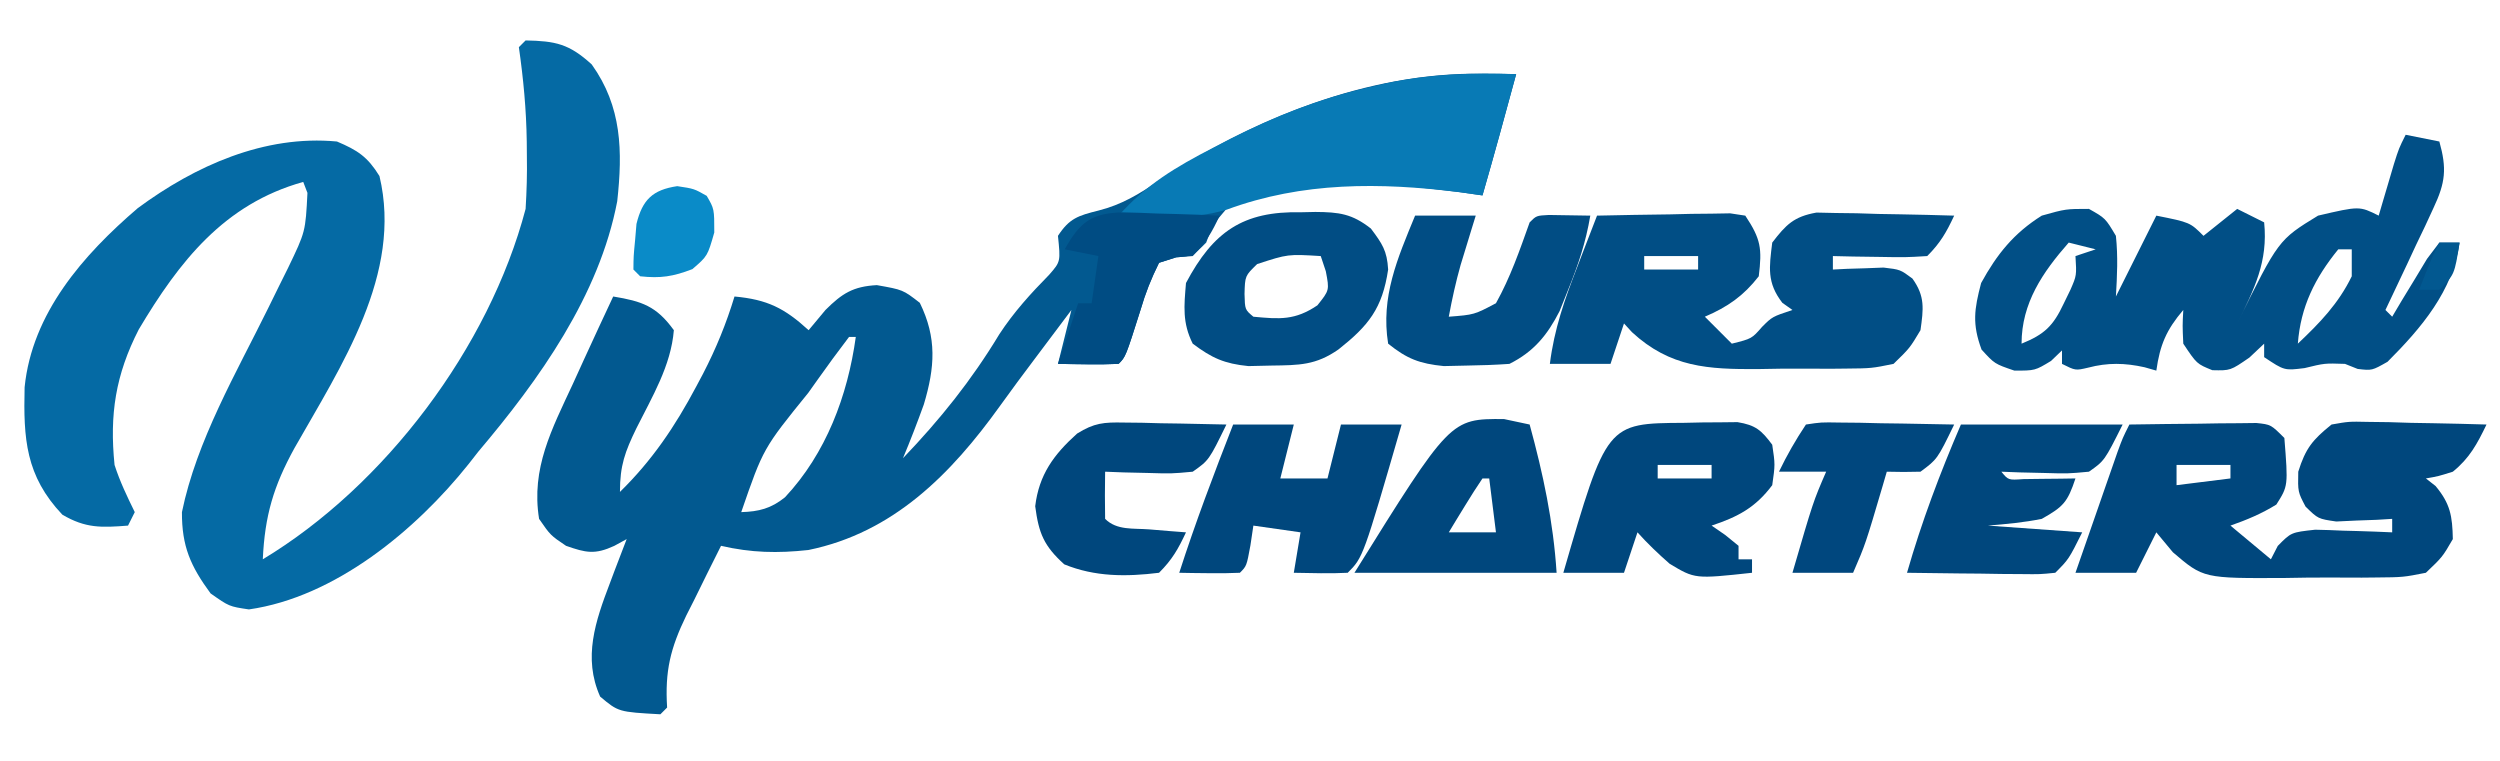 <?xml version="1.0" encoding="UTF-8"?>
<svg version="1.1" xmlns="http://www.w3.org/2000/svg" width="371" height="113">
<path d="M0 0 C0.967 0.009 1.934 0.018 2.93 0.027 C3.654 0.039 4.379 0.051 5.125 0.062 C3.495 6.073 1.854 12.079 0.125 18.062 C-1.549 17.823 -1.549 17.823 -3.258 17.578 C-13.696 16.283 -28.452 14.61 -37.875 20.062 C-39.94 22.47 -39.94 22.47 -40.875 25.062 C-42.875 27.062 -42.875 27.062 -45.328 27.25 C-46.169 27.518 -47.009 27.786 -47.875 28.062 C-49.072 30.48 -49.877 32.512 -50.625 35.062 C-52.829 42.016 -52.829 42.016 -53.875 43.062 C-55.394 43.134 -56.917 43.146 -58.438 43.125 C-59.264 43.116 -60.09 43.107 -60.941 43.098 C-61.579 43.086 -62.218 43.074 -62.875 43.062 C-62.215 40.422 -61.555 37.782 -60.875 35.062 C-61.455 35.836 -62.035 36.609 -62.633 37.406 C-63.839 39.014 -65.045 40.622 -66.254 42.228 C-68.022 44.578 -69.781 46.932 -71.492 49.324 C-78.741 59.42 -87.299 68.103 -99.91 70.684 C-104.494 71.183 -108.37 71.102 -112.875 70.062 C-114.226 72.743 -115.555 75.43 -116.875 78.125 C-117.257 78.877 -117.638 79.629 -118.031 80.404 C-120.397 85.284 -121.212 88.657 -120.875 94.062 C-121.205 94.392 -121.535 94.722 -121.875 95.062 C-128.095 94.717 -128.095 94.717 -130.812 92.438 C-133.39 86.676 -131.513 81.237 -129.375 75.625 C-129.137 74.989 -128.898 74.353 -128.652 73.697 C-128.07 72.148 -127.474 70.605 -126.875 69.062 C-127.788 69.561 -127.788 69.561 -128.719 70.07 C-131.591 71.392 -132.914 71.099 -135.875 70.062 C-138.188 68.5 -138.188 68.5 -139.875 66.062 C-141.081 58.56 -137.992 52.772 -134.875 46.062 C-134.318 44.843 -133.762 43.623 -133.207 42.402 C-131.778 39.282 -130.333 36.169 -128.875 33.062 C-124.627 33.768 -122.474 34.463 -119.875 38.062 C-120.304 43.352 -123.103 47.953 -125.436 52.623 C-127.124 56.101 -127.875 58.119 -127.875 62.062 C-123.09 57.382 -119.68 52.31 -116.562 46.438 C-116.057 45.488 -116.057 45.488 -115.541 44.519 C-113.612 40.787 -112.093 37.081 -110.875 33.062 C-106.001 33.516 -103.485 34.771 -99.875 38.062 C-99.05 37.072 -98.225 36.083 -97.375 35.062 C-94.902 32.595 -93.265 31.566 -89.75 31.375 C-85.875 32.062 -85.875 32.062 -83.375 34 C-80.817 39.222 -81.129 43.57 -82.781 49.09 C-83.75 51.778 -84.772 54.427 -85.875 57.062 C-80.352 51.289 -75.713 45.515 -71.582 38.676 C-69.43 35.382 -66.912 32.617 -64.16 29.816 C-62.481 27.887 -62.481 27.887 -62.875 24.062 C-61.179 21.469 -59.899 21.068 -56.875 20.312 C-53.39 19.434 -50.857 17.867 -47.875 15.875 C-33.852 6.679 -17.001 -0.207 0 0 Z M-93.875 39.062 C-95.483 41.164 -97.035 43.279 -98.562 45.438 C-99.012 46.071 -99.462 46.704 -99.925 47.356 C-106.608 55.602 -106.608 55.602 -109.875 65.062 C-107.254 64.985 -105.442 64.52 -103.383 62.859 C-97.291 56.358 -94.081 47.79 -92.875 39.062 C-93.205 39.062 -93.535 39.062 -93.875 39.062 Z " fill="#025990" transform="translate(219.875,10.938)"/>
<path d="M0 0 C4.471 0.086 6.467 0.514 9.812 3.562 C14.303 9.832 14.408 16.449 13.598 23.859 C10.932 37.865 2.029 50.33 -7 61 C-7.48 61.614 -7.959 62.227 -8.453 62.859 C-16.316 72.711 -28.288 82.613 -41.062 84.438 C-44 84 -44 84 -46.75 82.062 C-49.723 78.016 -51.03 75.059 -51 70 C-48.822 59.39 -42.936 49.344 -38.191 39.707 C-37.425 38.15 -37.425 38.15 -36.645 36.562 C-36.184 35.636 -35.724 34.709 -35.249 33.754 C-32.666 28.386 -32.666 28.386 -32.375 22.625 C-32.581 22.089 -32.788 21.552 -33 21 C-44.746 24.263 -51.415 32.832 -57.406 42.887 C-60.855 49.624 -61.76 55.508 -61 63 C-60.195 65.486 -59.153 67.645 -58 70 C-58.495 70.99 -58.495 70.99 -59 72 C-62.935 72.309 -65.305 72.411 -68.75 70.375 C-74.205 64.617 -74.532 59.087 -74.348 51.473 C-73.248 40.493 -65.668 31.837 -57.559 24.891 C-49.049 18.603 -38.744 13.986 -28 15 C-24.912 16.304 -23.448 17.274 -21.688 20.125 C-18.218 34.633 -27.38 48.303 -34.304 60.503 C-37.41 66.152 -38.707 70.544 -39 77 C-20.92 66.101 -5.422 45.6 0 25 C0.162 22.331 0.238 19.787 0.188 17.125 C0.179 16.068 0.179 16.068 0.17 14.99 C0.104 10.249 -0.331 5.684 -1 1 C-0.67 0.67 -0.34 0.34 0 0 Z " fill="#056AA4" transform="translate(78,6)"/>
<path d="M0 0 C1.65 0.33 3.3 0.66 5 1 C6.131 5.026 5.902 7.099 4.129 10.863 C3.72 11.75 3.31 12.636 2.889 13.549 C2.451 14.461 2.013 15.373 1.562 16.312 C1.129 17.244 0.695 18.175 0.248 19.135 C-0.823 21.429 -1.906 23.717 -3 26 C-2.67 26.33 -2.34 26.66 -2 27 C-1.529 26.206 -1.059 25.412 -0.574 24.594 C0.36 23.062 0.36 23.062 1.312 21.5 C2.235 19.969 2.235 19.969 3.176 18.406 C3.778 17.612 4.38 16.818 5 16 C5.99 16 6.98 16 8 16 C7.026 23.166 2.31 28.69 -2.688 33.688 C-5 35 -5 35 -7.125 34.75 C-7.744 34.502 -8.363 34.255 -9 34 C-12.021 33.898 -12.021 33.898 -15 34.625 C-18 35 -18 35 -21 33 C-21 32.34 -21 31.68 -21 31 C-21.722 31.681 -22.444 32.361 -23.188 33.062 C-26 35 -26 35 -28.688 34.938 C-31 34 -31 34 -33 31 C-33.125 28.312 -33.125 28.312 -33 26 C-35.503 28.938 -36.469 31.179 -37 35 C-37.578 34.835 -38.155 34.67 -38.75 34.5 C-41.665 33.852 -44.229 33.796 -47.125 34.562 C-49 35 -49 35 -51 34 C-51 33.34 -51 32.68 -51 32 C-51.536 32.516 -52.072 33.031 -52.625 33.562 C-55 35 -55 35 -58.062 35 C-61 34 -61 34 -62.938 31.875 C-64.343 28.071 -64.029 25.91 -63 22 C-60.649 17.717 -58.152 14.607 -54 12 C-50.438 11 -50.438 11 -47 11 C-44.562 12.375 -44.562 12.375 -43 15 C-42.677 18.082 -42.817 20.884 -43 24 C-41.02 20.04 -39.04 16.08 -37 12 C-32 13 -32 13 -30 15 C-28.35 13.68 -26.7 12.36 -25 11 C-23.68 11.66 -22.36 12.32 -21 13 C-20.403 18.823 -22.472 22.921 -25 28 C-18.874 15.596 -18.874 15.596 -13 12 C-6.864 10.568 -6.864 10.568 -4 12 C-3.795 11.301 -3.59 10.603 -3.379 9.883 C-3.109 8.973 -2.84 8.063 -2.562 7.125 C-2.296 6.22 -2.029 5.315 -1.754 4.383 C-1 2 -1 2 0 0 Z M-50 16 C-53.865 20.398 -57 24.973 -57 31 C-53.599 29.621 -52.304 28.374 -50.75 25.062 C-50.415 24.373 -50.08 23.683 -49.734 22.973 C-48.826 20.882 -48.826 20.882 -49 18 C-48.01 17.67 -47.02 17.34 -46 17 C-47.32 16.67 -48.64 16.34 -50 16 Z M-10 17 C-13.453 21.238 -15.587 25.499 -16 31 C-12.73 27.906 -9.983 25.07 -8 21 C-8 19.68 -8 18.36 -8 17 C-8.66 17 -9.32 17 -10 17 Z M-32 23 C-31 25 -31 25 -31 25 Z M-46 28 C-45 30 -45 30 -45 30 Z " fill="#014F86" transform="translate(357,20)"/>
<path d="M0 0 C3.625 -0.087 7.249 -0.14 10.875 -0.188 C12.424 -0.225 12.424 -0.225 14.004 -0.264 C14.99 -0.273 15.976 -0.283 16.992 -0.293 C17.903 -0.309 18.815 -0.324 19.753 -0.341 C20.495 -0.228 21.236 -0.116 22 0 C24.327 3.491 24.503 4.892 24 9 C21.731 11.918 19.38 13.551 16 15 C17.32 16.32 18.64 17.64 20 19 C22.963 18.261 22.963 18.261 24.5 16.5 C26 15 26 15 29 14 C28.505 13.649 28.01 13.299 27.5 12.938 C25.179 9.94 25.549 7.674 26 4 C28.052 1.328 29.21 0.14 32.565 -0.454 C33.508 -0.433 34.451 -0.412 35.422 -0.391 C36.959 -0.371 36.959 -0.371 38.527 -0.352 C40.123 -0.301 40.123 -0.301 41.75 -0.25 C43.368 -0.223 43.368 -0.223 45.02 -0.195 C47.681 -0.148 50.34 -0.082 53 0 C51.848 2.468 50.952 4.048 49 6 C45.742 6.195 45.742 6.195 41.875 6.125 C39.953 6.098 39.953 6.098 37.992 6.07 C36.511 6.036 36.511 6.036 35 6 C35 6.66 35 7.32 35 8 C35.687 7.965 36.374 7.93 37.082 7.895 C37.983 7.867 38.884 7.84 39.812 7.812 C41.152 7.76 41.152 7.76 42.52 7.707 C45 8 45 8 46.797 9.332 C48.7 11.971 48.443 13.837 48 17 C46.417 19.652 46.417 19.652 44 22 C40.735 22.663 40.735 22.663 36.891 22.699 C35.862 22.71 35.862 22.71 34.813 22.721 C33.364 22.729 31.915 22.724 30.466 22.707 C28.269 22.688 26.079 22.727 23.883 22.771 C16.511 22.813 10.865 22.543 5.179 17.288 C4.79 16.863 4.401 16.438 4 16 C3.34 17.98 2.68 19.96 2 22 C-0.97 22 -3.94 22 -7 22 C-6.36 16.862 -4.803 12.412 -2.938 7.625 C-2.656 6.889 -2.374 6.153 -2.084 5.395 C-1.394 3.594 -0.698 1.797 0 0 Z M7 6 C7 6.66 7 7.32 7 8 C9.64 8 12.28 8 15 8 C15 7.34 15 6.68 15 6 C12.36 6 9.72 6 7 6 Z " fill="#014E85" transform="translate(237,32)"/>
<path d="M0 0 C3.458 -0.058 6.916 -0.094 10.375 -0.125 C11.36 -0.142 12.345 -0.159 13.359 -0.176 C14.771 -0.185 14.771 -0.185 16.211 -0.195 C17.515 -0.211 17.515 -0.211 18.845 -0.227 C21 0 21 0 23 2 C23.564 9.109 23.564 9.109 21.812 11.875 C19.627 13.231 17.424 14.148 15 15 C16.98 16.65 18.96 18.3 21 20 C21.336 19.345 21.673 18.69 22.02 18.016 C24 16 24 16 27.574 15.609 C28.946 15.636 30.317 15.683 31.688 15.75 C32.74 15.777 32.74 15.777 33.814 15.805 C35.544 15.852 37.272 15.923 39 16 C39 15.34 39 14.68 39 14 C37.861 14.07 37.861 14.07 36.699 14.141 C35.208 14.195 35.208 14.195 33.688 14.25 C32.208 14.32 32.208 14.32 30.699 14.391 C28 14 28 14 26.141 12.172 C25 10 25 10 25.062 7 C26.148 3.527 27.186 2.267 30 0 C32.565 -0.454 32.565 -0.454 35.422 -0.391 C36.959 -0.371 36.959 -0.371 38.527 -0.352 C40.123 -0.301 40.123 -0.301 41.75 -0.25 C43.368 -0.223 43.368 -0.223 45.02 -0.195 C47.681 -0.148 50.34 -0.082 53 0 C51.625 2.849 50.49 4.989 48 7 C45.812 7.688 45.812 7.688 44 8 C44.474 8.371 44.949 8.742 45.438 9.125 C47.635 11.762 47.932 13.585 48 17 C46.464 19.652 46.464 19.652 44 22 C40.628 22.663 40.628 22.663 36.637 22.699 C35.927 22.706 35.216 22.714 34.485 22.721 C32.984 22.729 31.484 22.724 29.984 22.707 C27.704 22.688 25.43 22.727 23.15 22.771 C10.995 22.837 10.995 22.837 6.457 18.957 C5.241 17.493 5.241 17.493 4 16 C3.01 17.98 2.02 19.96 1 22 C-1.97 22 -4.94 22 -8 22 C-6.856 18.708 -5.71 15.416 -4.562 12.125 C-4.074 10.719 -4.074 10.719 -3.576 9.285 C-3.264 8.389 -2.951 7.493 -2.629 6.57 C-2.341 5.743 -2.053 4.915 -1.756 4.063 C-1 2 -1 2 0 0 Z M7 6 C7 6.99 7 7.98 7 9 C9.64 8.67 12.28 8.34 15 8 C15 7.34 15 6.68 15 6 C12.36 6 9.72 6 7 6 Z " fill="#00477D" transform="translate(316,63)"/>
<path d="M0 0 C-1.63 6.011 -3.271 12.017 -5 18 C-6.12 17.841 -7.24 17.683 -8.395 17.52 C-20.213 16.057 -31.696 15.96 -42.945 20.109 C-48.233 21.651 -53.546 21.321 -59 21 C-54.91 16.391 -50.451 13.745 -45 10.938 C-44.156 10.499 -43.311 10.061 -42.441 9.609 C-35.774 6.23 -29.307 3.685 -22 2 C-21.059 1.778 -20.118 1.557 -19.148 1.328 C-12.733 -0.009 -6.538 -0.228 0 0 Z " fill="#087AB5" transform="translate(225,11)"/>
<path d="M0 0 C1.386 -0.031 1.386 -0.031 2.801 -0.062 C3.689 -0.068 4.577 -0.073 5.492 -0.078 C6.308 -0.087 7.124 -0.097 7.964 -0.106 C10.649 0.336 11.515 1.087 13.125 3.25 C13.562 6.188 13.562 6.188 13.125 9.25 C10.626 12.582 8.035 13.947 4.125 15.25 C4.785 15.704 5.445 16.157 6.125 16.625 C6.785 17.161 7.445 17.698 8.125 18.25 C8.125 18.91 8.125 19.57 8.125 20.25 C8.785 20.25 9.445 20.25 10.125 20.25 C10.125 20.91 10.125 21.57 10.125 22.25 C1.656 23.17 1.656 23.17 -2.098 20.914 C-3.794 19.43 -5.369 17.925 -6.875 16.25 C-7.535 18.23 -8.195 20.21 -8.875 22.25 C-11.845 22.25 -14.815 22.25 -17.875 22.25 C-11.444 0.063 -11.444 0.063 0 0 Z M-3.875 6.25 C-3.875 6.91 -3.875 7.57 -3.875 8.25 C-1.235 8.25 1.405 8.25 4.125 8.25 C4.125 7.59 4.125 6.93 4.125 6.25 C1.485 6.25 -1.155 6.25 -3.875 6.25 Z M-4.875 8.25 C-3.875 10.25 -3.875 10.25 -3.875 10.25 Z " fill="#00477D" transform="translate(249.875,62.75)"/>
<path d="M0 0 C0.707 -0.015 1.414 -0.031 2.143 -0.047 C5.662 -0.02 7.579 0.219 10.379 2.418 C12.064 4.67 12.777 5.7 12.938 8.5 C12.079 14.296 10.008 16.838 5.594 20.336 C2.214 22.711 -0.267 22.694 -4.375 22.75 C-5.506 22.776 -6.636 22.802 -7.801 22.828 C-11.375 22.469 -13.211 21.64 -16.062 19.5 C-17.617 16.39 -17.349 13.937 -17.062 10.5 C-13.023 2.87 -8.59 -0.189 0 0 Z M-6.5 7.688 C-8.303 9.438 -8.303 9.438 -8.375 12.125 C-8.314 14.451 -8.314 14.451 -7.062 15.5 C-3.141 15.87 -0.88 16.052 2.438 13.812 C4.23 11.571 4.23 11.571 3.688 8.75 C3.44 8.008 3.192 7.265 2.938 6.5 C-1.939 6.201 -1.939 6.201 -6.5 7.688 Z " fill="#014D84" transform="translate(193.062,31.5)"/>
<path d="M0 0 C7.92 0 15.84 0 24 0 C21.314 5.371 21.314 5.371 19 7 C15.863 7.293 15.863 7.293 12.312 7.188 C10.543 7.147 10.543 7.147 8.738 7.105 C7.383 7.053 7.383 7.053 6 7 C7.034 8.259 7.034 8.259 9.285 8.098 C10.202 8.086 11.118 8.074 12.062 8.062 C12.982 8.053 13.901 8.044 14.848 8.035 C15.558 8.024 16.268 8.012 17 8 C15.82 11.54 15.206 12.192 12 14 C9.321 14.538 6.733 14.772 4 15 C10.93 15.495 10.93 15.495 18 16 C16 20 16 20 14 22 C11.753 22.227 11.753 22.227 8.992 22.195 C8.006 22.189 7.02 22.182 6.004 22.176 C4.455 22.151 4.455 22.151 2.875 22.125 C1.835 22.116 0.794 22.107 -0.277 22.098 C-2.852 22.074 -5.426 22.041 -8 22 C-5.815 14.399 -3.128 7.271 0 0 Z " fill="#00477D" transform="translate(291,63)"/>
<path d="M0 0 C2.97 0 5.94 0 9 0 C8.34 2.64 7.68 5.28 7 8 C9.31 8 11.62 8 14 8 C14.66 5.36 15.32 2.72 16 0 C18.97 0 21.94 0 25 0 C19.286 19.714 19.286 19.714 17 22 C14.329 22.141 11.676 22.042 9 22 C9.33 20.02 9.66 18.04 10 16 C7.69 15.67 5.38 15.34 3 15 C2.856 15.969 2.711 16.939 2.562 17.938 C2 21 2 21 1 22 C-0.519 22.072 -2.042 22.084 -3.562 22.062 C-4.389 22.053 -5.215 22.044 -6.066 22.035 C-7.024 22.018 -7.024 22.018 -8 22 C-5.603 14.557 -2.847 7.282 0 0 Z M5 9 C6 11 6 11 6 11 Z " fill="#00477D" transform="translate(183,63)"/>
<path d="M0 0 C2.97 0 5.94 0 9 0 C8.795 0.664 8.59 1.328 8.379 2.012 C8.109 2.895 7.84 3.778 7.562 4.688 C7.296 5.558 7.029 6.428 6.754 7.324 C6.037 9.87 5.482 12.4 5 15 C8.774 14.708 8.774 14.708 12 13 C14.14 9.159 15.527 5.132 17 1 C18 0 18 0 19.848 -0.098 C21.898 -0.065 23.949 -0.033 26 0 C25.343 3.922 24.19 7.384 22.688 11.062 C22.279 12.085 21.87 13.107 21.449 14.16 C19.627 17.731 17.61 20.195 14 22 C11.899 22.149 9.793 22.221 7.688 22.25 C6.557 22.276 5.426 22.302 4.262 22.328 C0.665 21.966 -1.193 21.258 -4 19 C-5.116 12.058 -2.623 6.371 0 0 Z " fill="#014D84" transform="translate(210,32)"/>
<path d="M0 0 C1.258 0.268 2.516 0.536 3.812 0.812 C5.815 8.142 7.325 15.222 7.812 22.812 C-2.188 22.812 -12.188 22.812 -22.188 22.812 C-7.954 -0.05 -7.954 -0.05 0 0 Z M-3.188 8.812 C-4.079 10.121 -4.926 11.46 -5.75 12.812 C-6.205 13.555 -6.66 14.297 -7.129 15.062 C-7.653 15.929 -7.653 15.929 -8.188 16.812 C-5.878 16.812 -3.567 16.812 -1.188 16.812 C-1.518 14.172 -1.847 11.533 -2.188 8.812 C-2.518 8.812 -2.848 8.812 -3.188 8.812 Z " fill="#00477D" transform="translate(223.188,62.188)"/>
<path d="M0 0 C0.889 0.01 1.779 0.019 2.695 0.029 C3.616 0.054 4.536 0.08 5.484 0.105 C6.42 0.119 7.356 0.133 8.32 0.146 C10.626 0.182 12.93 0.231 15.234 0.293 C12.64 5.6 12.64 5.6 10.234 7.293 C7.098 7.586 7.098 7.586 3.547 7.48 C1.778 7.44 1.778 7.44 -0.027 7.398 C-1.383 7.346 -1.383 7.346 -2.766 7.293 C-2.808 9.626 -2.807 11.96 -2.766 14.293 C-1.026 16.033 1.428 15.665 3.797 15.855 C4.809 15.939 5.821 16.023 6.863 16.109 C7.646 16.17 8.428 16.231 9.234 16.293 C8.083 18.761 7.187 20.341 5.234 22.293 C0.366 22.897 -4.269 22.904 -8.828 21.043 C-11.85 18.313 -12.615 16.445 -13.141 12.418 C-12.579 7.737 -10.393 4.756 -6.923 1.635 C-4.375 0.05 -2.976 -0.057 0 0 Z " fill="#00477D" transform="translate(166.766,62.707)"/>
<path d="M0 0 C2.247 -0.341 2.247 -0.341 5.008 -0.293 C5.994 -0.283 6.98 -0.274 7.996 -0.264 C9.029 -0.239 10.061 -0.213 11.125 -0.188 C12.685 -0.167 12.685 -0.167 14.277 -0.146 C16.852 -0.111 19.426 -0.062 22 0 C19.501 5.148 19.501 5.148 17 7 C15.334 7.05 13.666 7.054 12 7 C11.807 7.664 11.613 8.328 11.414 9.012 C8.828 17.782 8.828 17.782 7 22 C4.03 22 1.06 22 -2 22 C1.075 11.442 1.075 11.442 3 7 C0.69 7 -1.62 7 -4 7 C-2.796 4.506 -1.546 2.319 0 0 Z " fill="#00477E" transform="translate(268,63)"/>
<path d="M0 0 C1.735 0.033 3.47 0.093 5.203 0.176 C6.535 0.21 6.535 0.21 7.895 0.244 C10.082 0.303 12.267 0.385 14.453 0.488 C13.301 2.956 12.405 4.536 10.453 6.488 C9.644 6.55 8.834 6.612 8 6.676 C7.16 6.944 6.319 7.212 5.453 7.488 C4.256 9.906 3.451 11.938 2.703 14.488 C0.499 21.442 0.499 21.442 -0.547 22.488 C-3.55 22.63 -6.539 22.531 -9.547 22.488 C-8.557 19.518 -7.567 16.548 -6.547 13.488 C-5.887 13.488 -5.227 13.488 -4.547 13.488 C-4.217 11.178 -3.887 8.868 -3.547 6.488 C-5.197 6.158 -6.847 5.828 -8.547 5.488 C-6.254 1.399 -4.572 0.142 0 0 Z " fill="#004C83" transform="translate(166.547,31.512)"/>
<path d="M0 0 C2.5 0.375 2.5 0.375 4.375 1.438 C5.5 3.375 5.5 3.375 5.5 6.875 C4.5 10.375 4.5 10.375 2.25 12.312 C-0.595 13.412 -2.483 13.71 -5.5 13.375 C-5.83 13.045 -6.16 12.715 -6.5 12.375 C-6.484 10.414 -6.484 10.414 -6.25 8 C-6.149 6.813 -6.149 6.813 -6.047 5.602 C-5.164 2.006 -3.643 0.546 0 0 Z " fill="#0A8BC8" transform="translate(100.5,27.625)"/>
<path d="M0 0 C0.99 0 1.98 0 3 0 C2.25 4.75 2.25 4.75 0 7 C-0.99 7 -1.98 7 -3 7 C-1.125 2.25 -1.125 2.25 0 0 Z " fill="#025890" transform="translate(362,36)"/>
</svg>
